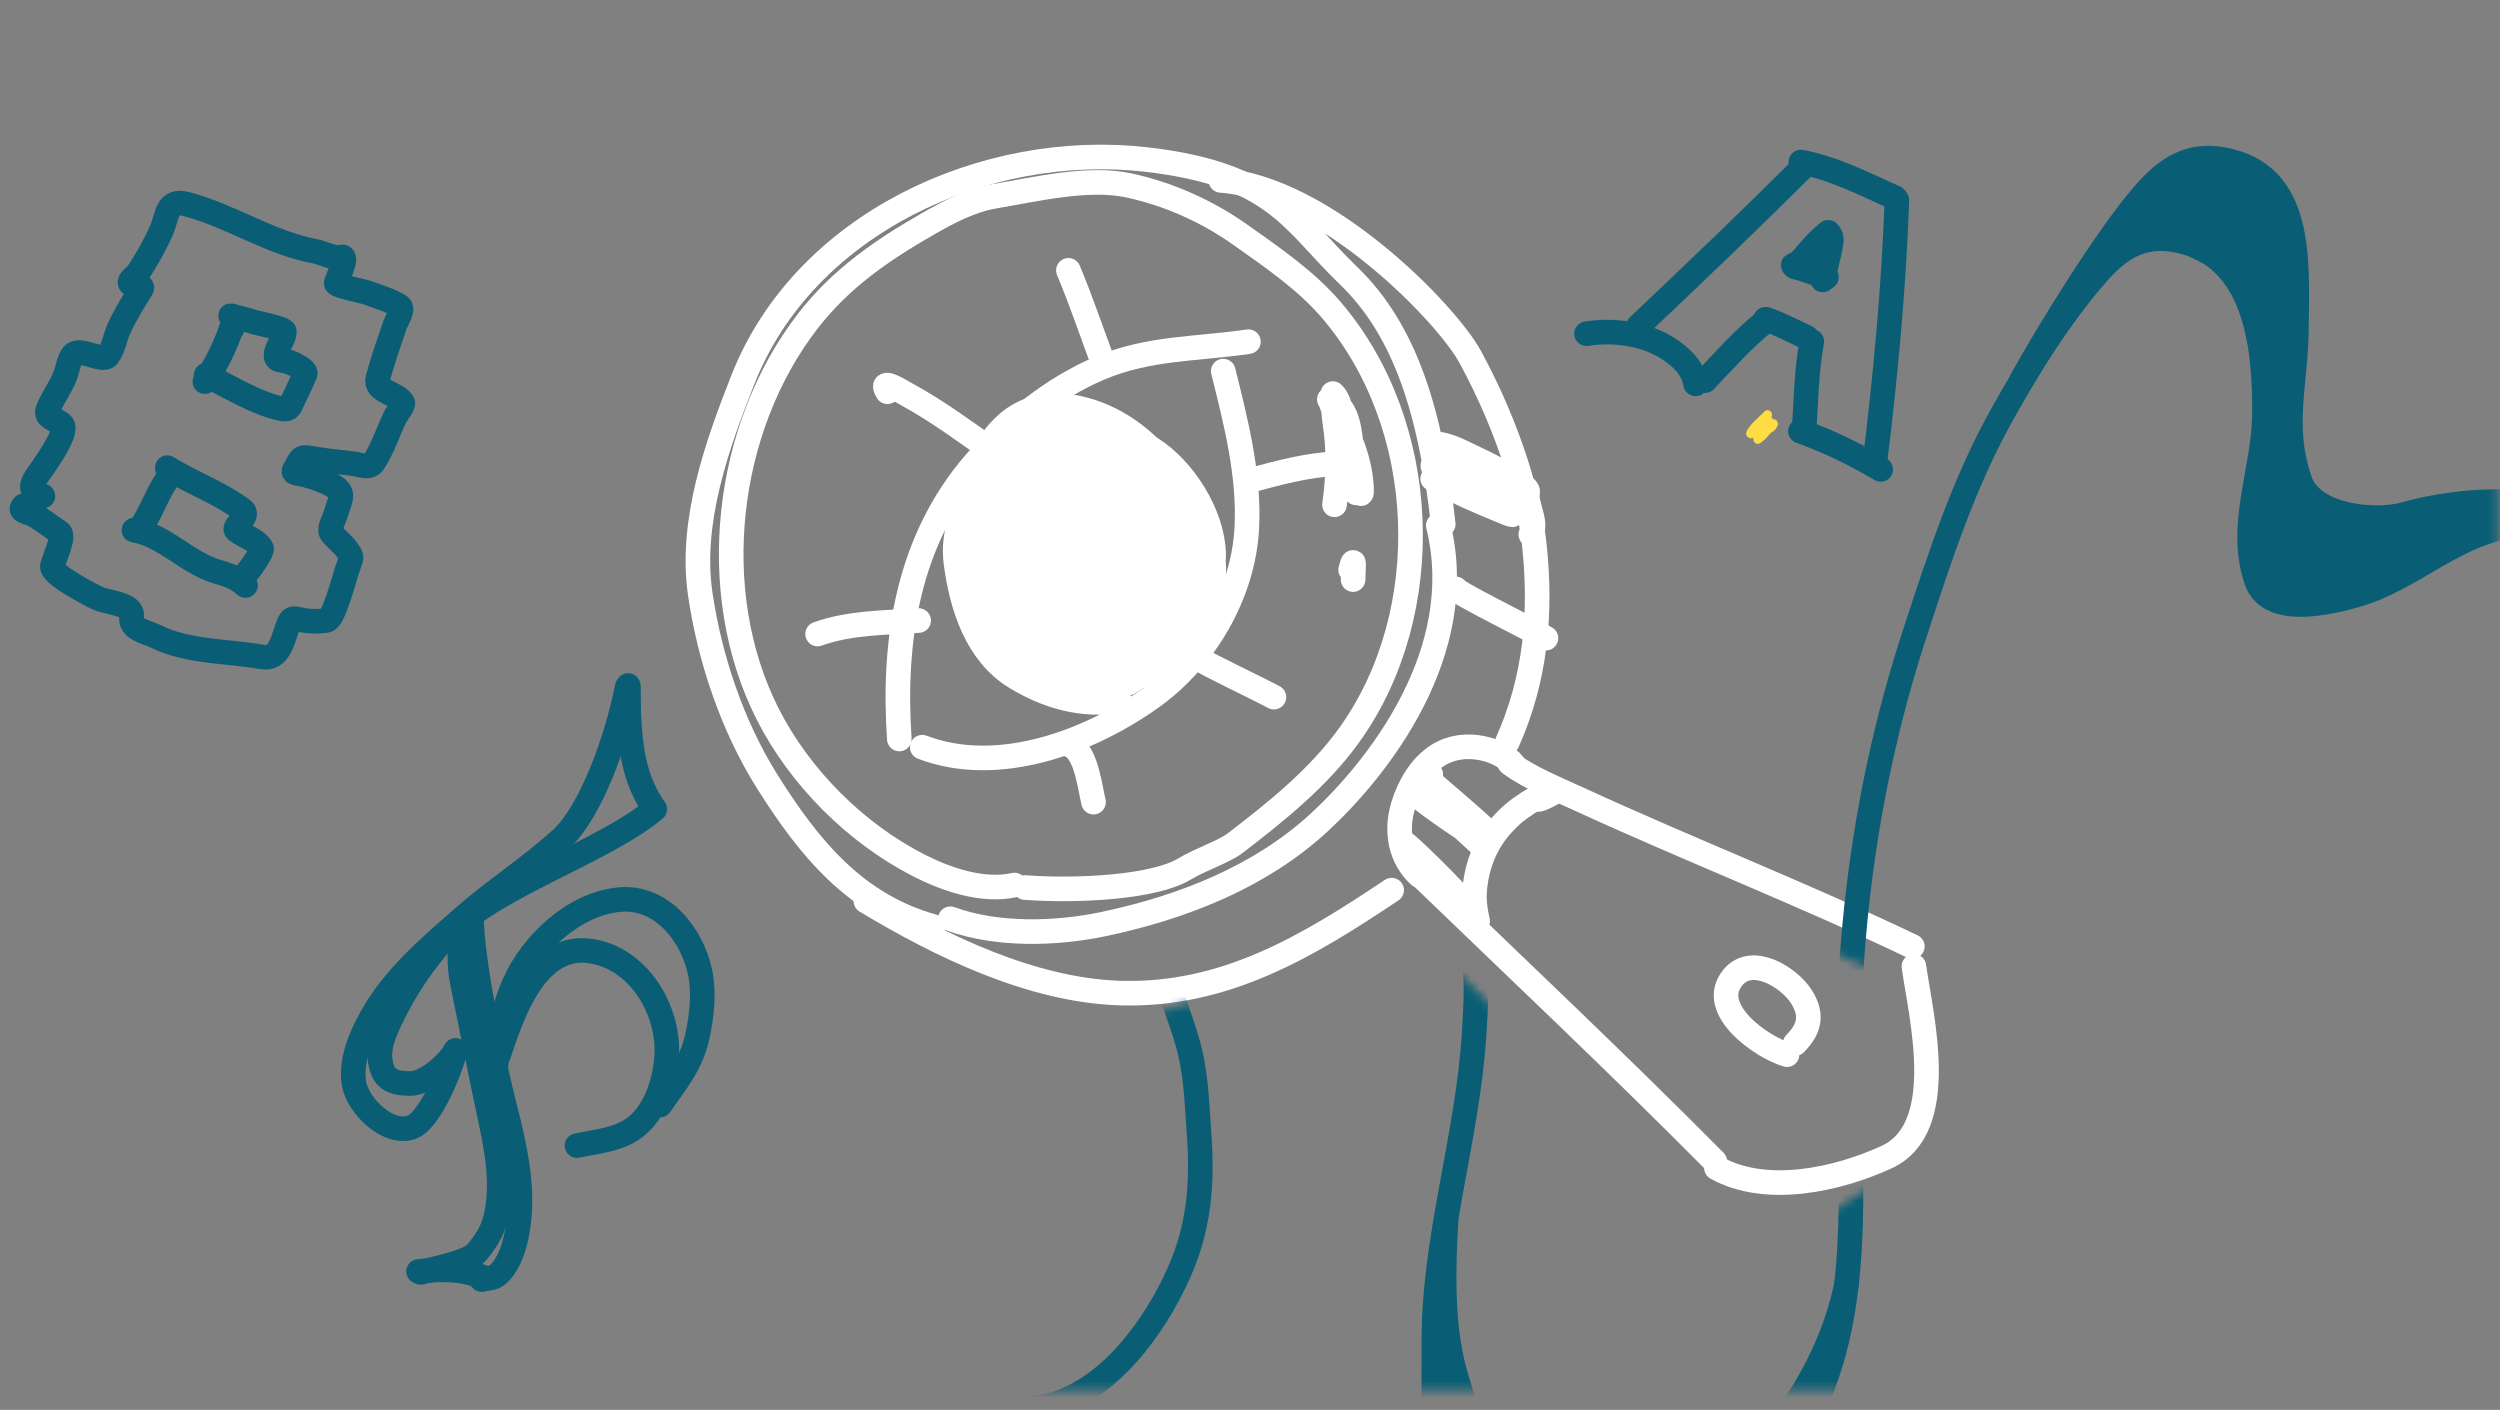 <svg width="305" height="172" viewBox="0 0 305 172" fill="none" xmlns="http://www.w3.org/2000/svg">
<rect x="0" y="0" width="305" height="172" fill="#808080" stroke="none"/>
<path d="M5.236 60.518C3.749 60.077 3.651 59.373 4.428 58.187C4.973 57.355 8.503 52.716 7.558 51.775C6.936 51.154 5.41 51.01 5.852 49.941C6.462 48.467 7.45 47.193 8.01 45.688C8.278 44.968 8.393 43.89 8.908 43.275C9.686 42.346 12.509 44.23 13.145 43.439C13.823 42.597 14.063 41.07 14.511 40.092C15.296 38.379 16.282 36.794 17.278 35.201C17.595 34.693 15.759 34.991 15.864 34.407C15.94 33.984 16.497 33.748 16.732 33.411C17.835 31.825 18.838 30.001 19.637 28.245C20.472 26.413 20.25 24.254 22.711 24.891C28.12 26.292 32.971 29.672 38.498 30.667C39.246 30.802 40.85 31.619 41.606 31.361C42.676 30.996 40.946 34.381 41.015 34.563C41.154 34.928 44.486 35.555 44.977 35.755C46.118 36.219 47.775 36.654 48.774 37.367C49.289 37.734 48.341 39.187 48.215 39.557C47.486 41.708 46.682 43.942 46.103 46.137C45.661 47.811 48.482 47.903 49.138 49.154C49.276 49.417 48.326 50.591 48.202 50.857C47.36 52.667 46.679 54.728 45.587 56.404C45.059 57.214 43.992 56.698 43.218 56.591C41.555 56.361 39.901 56.248 38.244 55.95C36.725 55.677 36.797 55.723 36.113 56.974C35.802 57.544 35.653 57.64 36.36 57.767C37.715 58.011 39.053 58.455 40.286 59.072C42.301 60.081 41.52 60.755 40.936 62.782C40.811 63.218 40.093 64.502 40.394 64.96C40.883 65.703 41.674 66.198 42.201 66.902C43.123 68.136 42.907 67.885 42.376 69.419C42.067 70.312 40.727 75.586 39.839 75.698C38.849 75.824 37.986 75.844 37 75.667C35.705 75.433 35.558 75.18 35.094 76.446C34.466 78.159 34.06 80.526 31.972 80.151C27.83 79.405 22.924 79.576 19.107 77.686C17.943 77.109 15.782 76.782 16.055 75.265C16.349 73.629 13.148 73.564 11.886 72.973C11.061 72.586 6.209 70.081 6.39 69.079C6.55 68.187 7.991 65.379 7.231 64.904C6.125 64.213 5.033 63.279 3.883 62.715C3.346 62.452 2.221 62.379 2.866 61.709" stroke="#095E75" stroke-width="3" stroke-linecap="round"/>
<path d="M28.303 40.15C28.374 39.756 28.648 38.772 28.308 39.791C27.483 42.261 26.42 44.398 24.994 46.56" stroke="#095E75" stroke-width="3" stroke-linecap="round"/>
<path d="M28.323 38.536C27.43 38.376 30.09 38.971 30.944 39.278C31.342 39.421 34.737 40.047 34.707 40.494C34.645 41.421 33.903 42.11 33.715 43.01C33.478 44.148 34.271 43.83 35.188 44.143C35.634 44.296 37.462 45.086 37.223 45.647C36.74 46.78 36.165 47.893 35.658 49.018C35.291 49.833 35.154 50.04 34.252 49.843C31.138 49.163 27.986 47.158 25.134 45.777" stroke="#095E75" stroke-width="3" stroke-linecap="round"/>
<path d="M20.436 58.404C19.178 60.239 18.477 62.417 17.22 64.293" stroke="#095E75" stroke-width="3" stroke-linecap="round"/>
<path d="M20.41 57.052C23.386 58.912 26.776 60.098 29.602 62.209C30.592 62.949 28.304 64.261 28.852 64.709C29.782 65.469 31.23 65.771 31.905 66.876C32.117 67.222 30.278 69.833 29.921 70.081" stroke="#095E75" stroke-width="3" stroke-linecap="round"/>
<path d="M16.344 64.673C20.099 65.349 22.778 68.611 26.438 69.724C27.833 70.148 28.861 70.448 29.947 71.433" stroke="#095E75" stroke-width="3" stroke-linecap="round"/>
<path d="M220.361 19.996C213.636 26.706 206.77 33.28 199.865 39.805" stroke="#095E75" stroke-width="3" stroke-linecap="round"/>
<path d="M219.706 19.767C223.687 20.509 227.532 22.473 231.191 24.121" stroke="#095E75" stroke-width="3" stroke-linecap="round"/>
<path d="M231.422 24.428C231.034 35.196 230.028 45.927 228.709 56.617" stroke="#095E75" stroke-width="3" stroke-linecap="round"/>
<path d="M193.556 40.709C196.846 40.195 200.628 40.687 203.482 42.502C205.07 43.512 206.588 44.929 206.854 46.828" stroke="#095E75" stroke-width="3" stroke-linecap="round"/>
<path d="M215.338 39.22C212.649 41.344 210.376 43.976 208.007 46.44" stroke="#095E75" stroke-width="3" stroke-linecap="round"/>
<path d="M215.377 38.95C215.362 38.871 216.664 39.407 216.736 39.438C217.982 39.972 219.201 40.586 220.426 41.168" stroke="#095E75" stroke-width="3" stroke-linecap="round"/>
<path d="M221.043 41.666C220.385 45.156 220.352 48.71 220.113 52.255" stroke="#095E75" stroke-width="3" stroke-linecap="round"/>
<path d="M219.652 52.603C223.136 53.862 226.263 55.38 229.444 57.269" stroke="#095E75" stroke-width="3" stroke-linecap="round"/>
<path d="M223.043 28.341C221.514 29.556 220.297 31.126 219.014 32.588" stroke="#095E75" stroke-width="3" stroke-linecap="round"/>
<path d="M223.273 28.648C223.487 29 223.429 29.424 223.362 29.814C223.115 31.264 222.69 32.72 222.366 34.156" stroke="#095E75" stroke-width="3" stroke-linecap="round"/>
<path d="M219.05 32.318C217.7 32.22 221.569 33.309 222.827 33.808" stroke="#095E75" stroke-width="3" stroke-linecap="round"/>
<path d="M215.647 50.584C215.264 50.948 214.901 51.324 214.51 51.678C214.166 51.99 213.86 52.374 213.604 52.76C213.345 53.149 214.272 52.778 214.365 52.732C214.999 52.417 215.297 51.846 215.738 51.332C215.909 51.131 215.421 51.761 215.325 52.006C215.068 52.663 215.758 52.401 216.035 52.182C216.169 52.076 216.31 51.9 216.362 51.731C216.378 51.679 216.378 51.667 216.336 51.715C216.093 51.987 215.833 52.242 215.585 52.509C215.395 52.713 215.234 52.946 215.035 53.142C214.858 53.317 214.643 53.446 214.454 53.607" stroke="#FDDC44" stroke-width="1.077" stroke-linecap="round"/>
<path d="M57.511 111.411C57.493 117.113 59.995 128.803 61.597 135.12C62.825 139.967 64.016 145.127 63.127 150.144C62.816 151.901 62.24 153.958 60.96 155.286C60.224 156.048 59.669 155.879 58.771 156.108" stroke="#095E75" stroke-width="3" stroke-linecap="round"/>
<path d="M56.384 112.531C56.161 115.467 55.852 117.164 56.444 120.067C57.572 125.591 58.627 130.929 59.8 136.435C60.667 140.508 61.439 144.687 60.429 148.733C60.036 150.304 59.19 151.547 58.14 152.813C57.109 154.056 52.728 154.784 51.346 155.24" stroke="#095E75" stroke-width="3" stroke-linecap="round"/>
<path d="M51.065 155.119C54.137 154.788 56.351 154.743 59.254 155.949" stroke="#095E75" stroke-width="3" stroke-linecap="round"/>
<path d="M55.569 128.149C54.694 129.846 51.863 132.173 50.135 132.187C47.917 132.205 46.56 131.687 46.357 129.074C46.235 127.506 46.951 125.855 47.595 124.482C49.356 120.725 51.721 117.219 54.535 114.171C60.04 108.208 73.689 103.917 79.879 98.714" stroke="#095E75" stroke-width="3" stroke-linecap="round"/>
<path d="M55.448 128.43C54.934 130.656 52.381 136.705 50.283 137.502C47.377 138.605 43.728 134.934 43.215 132.321C42.618 129.288 44.305 125.754 45.832 123.245C48.537 118.802 52.609 115.365 56.47 111.965C60.338 108.559 64.721 105.783 68.522 102.304C72.001 99.12 75.249 90.346 76.515 83.805" stroke="#095E75" stroke-width="3" stroke-linecap="round"/>
<path d="M76.515 84.046C76.616 83.597 76.671 83.392 76.675 84.029C76.685 85.441 76.678 86.847 76.769 88.259C77.017 92.124 77.646 95.482 79.84 98.674" stroke="#095E75" stroke-width="3" stroke-linecap="round"/>
<path d="M60.459 131.378C60.539 127.463 61.16 123.548 62.763 119.945C64.94 115.052 70.119 110.189 75.682 109.743C80.809 109.332 84.528 114.133 85.441 118.779C85.921 121.221 85.609 124.003 85.086 126.407C84.337 129.854 82.468 132.021 80.525 134.816" stroke="#095E75" stroke-width="3" stroke-linecap="round"/>
<path d="M60.789 128.809C62.468 123.824 65.34 114.901 72.199 116.05C78.17 117.05 81.868 123.621 81.302 129.331C81.046 131.907 80.195 134.672 78.441 136.639C76.309 139.027 73.294 139.141 70.39 139.762" stroke="#095E75" stroke-width="3" stroke-linecap="round"/>
<path d="M113.817 113.025C104.413 110.408 98.728 103.522 93.572 95.3C89.341 88.553 86.581 80.334 85.43 72.462C84.141 63.655 87.468 54.33 90.652 46.264C98.137 27.305 120.105 17.205 139.833 19.462C155.617 21.269 157.612 26.988 164.531 33.642C171.45 40.297 174.566 50.367 176.073 63.949" stroke="white" stroke-width="3" stroke-linecap="round"/>
<path d="M115.943 112.088C121.624 114.166 128.855 113.96 134.664 112.731C144.173 110.719 153.706 107.021 160.951 100.334C168.105 93.73 179.306 79.577 175.469 64.099" stroke="white" stroke-width="3" stroke-linecap="round"/>
<path d="M173.264 106.78C185.294 118.382 197.444 129.826 209.212 141.702" stroke="white" stroke-width="3" stroke-linecap="round"/>
<path d="M209.404 142.481C215.493 145.861 224.165 143.912 230.147 141.176C237.873 137.643 234.338 123.946 233.498 117.901" stroke="white" stroke-width="3" stroke-linecap="round"/>
<path d="M184.291 92.882C184.067 92.972 184.03 93.008 184.274 93.185C186.717 94.949 189.99 96.273 192.648 97.495C206.114 103.69 219.929 109.071 233.308 115.467" stroke="white" stroke-width="3" stroke-linecap="round"/>
<path d="M173.15 106.808C170.812 104.636 170.265 101.445 171.155 98.389C171.849 96.006 173.292 93.477 175.44 92.135C178.835 90.014 183.191 91.558 184.675 93.296" stroke="white" stroke-width="3" stroke-linecap="round"/>
<path d="M123.766 107.974C119.928 108.829 115.52 107.326 112.1 105.582C104.407 101.657 97.561 94.836 93.636 87.07C86.138 72.237 88.408 52.294 98.556 39.169C102.575 33.971 107.622 30.506 113.274 27.274C115.76 25.852 118.482 24.417 121.338 23.942C126.313 23.116 132.734 21.53 137.76 22.629C142.685 23.705 147.314 25.796 151.42 28.708C155.195 31.385 159.265 34.167 162.305 37.68C174.435 51.7 175.385 74.69 164.596 89.696C160.845 94.914 155.649 99.063 150.679 102.872C149.313 103.92 146.448 104.838 144.491 106.027C140.913 108.201 131.716 108.769 125.032 108.28" stroke="white" stroke-width="3" stroke-linecap="round"/>
<path d="M180.209 112.101C180.243 112.238 180.318 112.577 180.226 112.171C179.986 111.108 179.836 110.022 179.891 108.928C180.01 106.527 180.741 104.104 182.091 102.101C182.943 100.834 184.174 99.525 185.421 98.639C188.775 96.255 186.045 98.645 189.478 96.722" stroke="white" stroke-width="3" stroke-linecap="round"/>
<path d="M218.017 128.671C214.964 127.776 208.216 123.109 211.419 119.245C213.774 116.402 218.28 119.279 219.736 121.544C221.175 123.781 220.801 125.492 219.011 127.316" stroke="white" stroke-width="3" stroke-linecap="round"/>
<path d="M105.637 109.927C114.688 115.382 125.848 120.818 136.628 121.154C149.437 121.553 159.539 115.447 169.782 108.596" stroke="white" stroke-width="3" stroke-linecap="round"/>
<path d="M183.901 90.527C187.354 82.837 188.095 74.724 187.172 66.347C186.566 60.849 184.222 52.526 179.397 43.596C176.46 38.161 161.56 22.909 148.938 22.008" stroke="white" stroke-width="3" stroke-linecap="round"/>
<path d="M109.716 90.155C108.895 78.068 110.768 65.887 118.99 56.419C123.105 51.679 128.318 47.405 134.125 44.934C140.099 42.391 146.038 42.608 152.307 41.684" stroke="white" stroke-width="3" stroke-linecap="round"/>
<path d="M112.511 91.159C121.817 94.723 133.04 90.467 140.654 84.969C147.074 80.334 151.683 72.421 152.107 64.463C152.454 57.946 150.788 51.536 149.236 45.275" stroke="white" stroke-width="3" stroke-linecap="round"/>
<path d="M99.75 77.347C103.63 75.948 107.998 75.964 112.075 75.706" stroke="white" stroke-width="3" stroke-linecap="round"/>
<path d="M108.268 47.791C107.118 45.942 110.023 47.783 110.536 48.062C114.378 50.151 117.879 52.758 121.441 55.277" stroke="white" stroke-width="3" stroke-linecap="round"/>
<path d="M130.346 32.981C131.873 36.638 133.148 40.397 134.52 44.113" stroke="white" stroke-width="3" stroke-linecap="round"/>
<path d="M130.562 90.929C132.523 91.693 132.959 96.033 133.413 97.862" stroke="white" stroke-width="3" stroke-linecap="round"/>
<path d="M145.371 79.902C148.645 81.775 152.086 83.3 155.418 85.051" stroke="white" stroke-width="3" stroke-linecap="round"/>
<path d="M152.54 58.603C156.098 57.652 159.379 56.754 163.067 56.559" stroke="white" stroke-width="3" stroke-linecap="round"/>
<path d="M136.568 85.48C132.045 86.213 127.751 84.988 123.881 82.62C119.151 79.725 117.336 74.004 116.634 68.729C115.863 62.935 119.708 57.892 123.524 53.912C125.831 51.505 128.918 50.806 132.199 51.557C139.845 53.309 149.089 62.527 147.998 70.842C147.547 74.272 146.098 78.005 143.394 80.298C139.872 83.285 135.979 82.197 131.765 81.64C128.866 81.257 126.828 80.161 124.508 78.299C121.803 76.128 119.134 73.994 118.266 70.494C116.218 62.233 119.656 47.956 130.534 49.596C139.831 50.999 146.673 60.46 146.871 69.596C146.947 73.09 146.437 76.527 143.453 78.633C140.308 80.852 135.469 82.104 131.804 80.719C128.486 79.465 125.244 77.817 122.296 75.845C121.423 75.261 120.657 74.63 120.132 73.709C118.65 71.112 118.122 67.415 118.219 64.469C118.348 60.536 120.657 55.138 124.528 53.396C126.762 52.39 122.517 56.087 122.213 56.485C120.887 58.217 120.397 60.744 119.85 62.807C119.538 63.988 119.726 67.633 119.432 66.448C119.017 64.771 119.915 62.023 120.24 60.447C120.594 58.73 121.021 56.687 122.145 55.26C122.407 54.926 124.056 59.557 124.171 59.819C126.896 66.028 135.528 84.423 132.256 78.485C131.539 77.184 131.105 75.684 130.488 74.333C128.881 70.813 127.035 67.409 125.347 63.928C124.722 62.639 124.063 61.34 123.527 60.01C123.41 59.721 122.476 57.828 123.107 59.077C124.879 62.586 126.938 65.958 128.84 69.397C129.969 71.437 130.628 72.658 131.69 74.68C132.286 75.815 133.592 79.34 133.533 78.058C133.485 76.998 132.905 76.03 132.533 75.037C131.707 72.829 130.757 70.481 129.83 68.319C128.5 65.214 126.997 62.189 125.656 59.089C125.265 58.183 124.299 55.391 124.537 56.349C124.91 57.853 125.748 59.276 126.434 60.641C128.58 64.912 130.685 69.204 132.851 73.465C134.1 75.924 137.393 83.356 136.999 80.626C135.766 72.079 123.273 48.931 126.649 56.878C130.018 64.811 134.873 72.099 138.866 79.723C138.899 79.785 139.342 80.688 139.526 80.927C139.583 81.001 139.594 80.739 139.567 80.649C138.267 76.319 135.859 72.147 133.812 68.149C131.974 64.557 130.075 60.984 128.113 57.459C127.567 56.478 126.831 54.724 125.966 53.935C124.479 52.578 127.728 57.558 128.686 59.328C131.718 64.928 135.045 70.365 137.993 76.01C138.544 77.066 139.947 80.302 139.74 79.129C139.116 75.589 137.166 71.948 135.854 68.649C134.349 64.865 132.895 61.034 131.081 57.383C130.501 56.216 129.756 54.373 128.472 53.77C127.798 53.453 128.81 55.233 129.141 55.899C131.171 59.992 133.656 63.858 135.848 67.865C137.48 70.847 138.903 73.96 140.603 76.903C140.781 77.21 141.319 78.058 141.305 77.704C141.226 75.714 139.588 72.798 138.861 71.142C137.069 67.057 135.06 63.097 132.664 59.333C131.592 57.647 130.437 55.439 128.86 54.13C125.873 51.651 132.599 60.933 134.553 64.287C136.703 67.98 138.693 71.724 140.569 75.559C142.399 79.302 139.632 72.742 139.568 72.601C137.624 68.317 135.63 64.051 133.599 59.808C132.714 57.959 131.913 55.727 130.506 54.177C130.227 53.87 129.696 53.26 129.64 54.109C129.468 56.752 130.503 59.781 131.149 62.286C132.214 66.418 133.42 70.559 135.058 74.505C135.161 74.755 135.424 75.505 135.411 75.235C135.396 74.892 135.182 74.587 135.047 74.272C133.83 71.423 132.427 68.651 131.049 65.879C129.719 63.204 128.38 60.532 126.965 57.9C126.805 57.602 125.628 55.541 125.634 55.637C125.78 58.395 127.189 61.52 128.081 64.052C129.723 68.712 131.456 73.493 133.771 77.873C134.567 79.381 134.084 77.417 133.935 77.015C132.594 73.41 130.482 70.076 128.564 66.762C127.39 64.732 126.281 62.662 125.083 60.646C124.948 60.418 124.63 59.721 124.637 59.986C124.657 60.827 125.513 62.456 125.778 63.13C127.794 68.26 130.46 72.978 133.038 77.835C135.412 82.308 127.601 69.17 126.019 64.359C125.662 63.273 125.556 60.334 123.851 60.495C122.799 60.595 121.842 61.393 120.741 61.329C120.354 61.307 119.784 61.02 119.551 60.712C119.428 60.55 119.961 60.667 120.162 60.703C121.381 60.918 122.673 60.843 123.903 60.766C126.346 60.611 128.514 60.197 130.732 61.619C133.942 63.678 133.546 68.215 133.576 71.508C133.604 74.511 131.15 75.798 128.994 77.564C126.68 79.46 129.357 73.75 129.599 72.966C129.855 72.136 130.605 69.662 130.196 70.429C129.615 71.518 129.439 72.964 129.138 74.149C129.095 74.317 128.439 77.483 129.177 76.654C129.914 75.828 131.973 72.994 133.319 74.024C134.49 74.92 134.289 77.567 132.926 78.146C132.209 78.45 129.129 77.713 130.27 77.829C131.01 77.905 135.775 78.95 133.146 79.097C132.756 79.119 128.921 79.029 128.92 79.233C128.92 79.323 130.435 80.004 130.151 79.95C128.317 79.598 126.599 78.847 124.796 78.385C123.948 78.167 123.098 77.954 122.248 77.743C122.236 77.74 120.825 77.441 120.864 77.552C120.978 77.871 122.06 78.325 122.284 78.457C123.828 79.375 125.421 80.169 127.015 80.994C129.069 82.057 128.407 81.408 126.912 80.391C125.915 79.712 124.872 79.089 123.808 78.52C123.352 78.276 122.24 77.344 121.712 77.357C121.132 77.371 122.189 78.43 122.56 78.876C123.662 80.202 124.885 81.66 126.427 82.492C130.751 84.825 135.132 84.048 138.848 81.236C140.31 80.13 136.95 79.922 136.445 79.914C132.655 79.854 128.991 80.37 125.207 79.98C123.639 79.819 124.686 80.6 125.586 81.254C128.189 83.146 131.021 83.555 134.13 83.38C136.554 83.244 139.644 82.781 141.587 81.123C142.87 80.028 137.789 80.29 137.551 80.316C136.89 80.387 129.498 81.138 130.29 82.477C131.471 84.472 135.357 84.232 137.201 83.531C142.906 81.36 136.617 74.172 134.841 71.541C132.079 67.447 129.926 63.734 128.198 59.135C127.746 57.931 126.094 55.107 126.499 53.74C126.681 53.129 128.139 53.082 128.636 52.912C130.153 52.393 128.28 52.693 128.278 52.671C128.171 51.773 130.658 53.589 130.847 53.904C131.596 55.155 131.929 56.713 132.326 58.096C133.191 61.103 134.012 64.125 134.909 67.123C135.651 69.599 136.467 72.119 137.759 74.37C138.486 75.636 138.499 75.007 138.252 74.012C138.014 73.052 137.833 72.767 138.526 72.073C139.97 70.626 141.406 69.201 142.628 67.567C143.072 66.973 145.641 64.522 144.087 66.608C142.516 68.718 140.828 70.908 140.166 73.49C140.075 73.844 139.593 75.241 140.445 74.553C141.798 73.46 142.952 72.03 144.027 70.678C144.282 70.358 147.097 66.069 145.464 68.294C144.509 69.596 143.626 71.011 142.877 72.441C142.493 73.174 142.347 73.562 142.04 74.33C141.826 74.869 140.842 76.089 141.404 75.95C141.754 75.863 142.587 73.379 142.713 73.111C143.271 71.916 143.831 70.667 144.607 69.591C145.242 68.711 144.965 69.845 144.879 70.184C144.497 71.704 144.113 73.234 143.683 74.74C143.595 75.049 142.889 76.484 142.983 76.863C143.255 77.963 143.525 74.663 143.8 73.564C143.974 72.866 145.271 67.067 144.786 70.506C144.482 72.661 144.164 74.815 143.874 76.972C143.788 77.613 143.307 80.598 143.65 78.034C143.71 77.584 145.216 69.118 144.759 69.129C143.702 69.155 143.173 74.027 143.22 74.902C143.307 76.543 144.153 72.62 144.265 72.144C144.523 71.051 144.249 70.228 144.141 69.172C144.036 68.135 144.279 67.023 144.244 65.972C144.179 64.033 143.87 61.531 143.139 59.738C141.774 56.391 138.846 53.554 135.621 51.982C134.02 51.202 129.063 49.299 130.569 50.248C132.063 51.188 133.83 51.236 135.492 51.653C135.751 51.718 137.786 52.687 137.173 52.792C136.376 52.928 134.604 52.202 134.64 52.21C136.646 52.66 138.675 53.605 140.411 54.693C144.415 57.202 147.943 62.753 148.06 67.541C148.099 69.16 147.665 70.846 147.354 72.431C147.236 73.034 147.408 73.264 147.849 72.78" stroke="white" stroke-width="3" stroke-linecap="round"/>
<path d="M163.826 50.382C164.428 52.81 165.834 60.183 165.232 57.755C164.684 55.542 165.171 50.555 162.897 49.185C161.8 48.523 162.929 50.297 163.022 50.441C164.729 53.086 165.974 56.43 166.11 59.596C166.181 61.26 165.583 59.168 165.505 58.857C164.962 56.663 164.47 54.445 163.85 52.271C163.622 51.474 161.195 46.811 162.621 49.581C163.565 51.413 164.591 53.15 164.995 55.193C165.296 56.715 165.701 61.343 165.327 59.837C164.849 57.906 164.747 55.868 164.282 53.919C163.951 52.535 163.753 48.996 162.608 48.017C162.469 47.898 162.775 51.093 162.838 51.493C163.397 55.044 163.276 58.038 162.812 61.583" stroke="white" stroke-width="3" stroke-linecap="round"/>
<path d="M164.78 69.519C165.352 67.223 165.077 69.857 165.075 70.709" stroke="white" stroke-width="3" stroke-linecap="round"/>
<path d="M121.571 60.014C120.897 63.602 119.513 67.596 121.18 71.084C121.757 72.29 122.51 73.398 123.101 74.585C123.419 75.225 124.547 75.307 125.12 75.652C125.158 75.675 126.778 76.675 126.771 76.647C126.678 76.274 124.825 74.908 124.555 74.599C122.339 72.059 120.478 68.433 120.542 65.018C120.546 64.839 120.999 60.465 121.355 61.027C122.567 62.94 123.073 66.214 123.841 68.319C123.979 68.698 126.851 75.625 126.993 75.469C127.679 74.718 125.234 69.458 125.057 68.977C123.976 66.044 122.787 63.219 122.034 60.18C121.711 58.878 122.921 61.914 123.032 62.132C124.536 65.074 125.448 68.322 127.079 71.189C128.498 73.683 126.091 68.497 125.841 67.987C124.817 65.897 123.886 63.765 122.851 61.685C122.204 60.385 123.879 64.406 124.485 65.726C125.408 67.738 129 72.015 127.701 74.17C127.264 74.895 125.415 76.139 124.714 75.145C122.992 72.702 124.087 68.062 122.11 65.963C121.631 65.454 121.636 68.314 121.643 68.419C121.742 69.904 121.034 66.375 120.932 65.928C120.523 64.138 122.868 68.714 121.307 68.292C118.763 67.604 119.884 62.128 120.645 60.524C121.172 59.414 121.186 61.607 121.105 61.907C120.692 63.434 120.478 64.968 120.336 66.544C120.263 67.35 120.252 64.343 120.264 63.988C120.323 62.186 120.632 61.398 122.067 60.312" stroke="white" stroke-width="3" stroke-linecap="round"/>
<path d="M132.59 53.492C131.586 53.067 133.726 57.306 133.81 57.471C135.398 60.559 137.716 63.978 138.555 67.362C138.855 68.573 138.268 66.266 138.227 66.133C137.17 62.718 135.143 59.576 133.361 56.507C132.778 55.504 130.742 51.965 132.537 54.979C134.629 58.49 136.688 62.14 138.371 65.864C139.3 67.921 140.067 69.881 138.766 66.608C137.46 63.324 135.631 60.28 134.323 56.993C134.081 56.383 132.413 53.443 134.185 54.454C135.404 55.148 138.857 57.388 137.496 57.049C136.334 56.76 130.469 52.704 134.616 54.113C137.311 55.029 139.598 57.181 141.148 59.513C141.309 59.755 143.455 63.281 142.859 63.394C141.498 63.652 139.796 60.55 139.088 59.696C138.17 58.589 135.73 55.209 136.076 56.606C136.445 58.097 138.996 60.042 139.927 61.289C142.036 64.112 139.145 60.89 138.426 60.047C138.062 59.62 135.079 56.55 135.243 57.21C135.807 59.485 137.462 61.49 138.822 63.342C139.848 64.739 141.182 66.785 139.399 63.971C138.493 62.541 136.616 57.84 137.023 59.483C137.598 61.802 139.066 63.711 140.034 65.872C141.033 68.103 140.194 67.969 140.947 66.535C141.19 66.072 142.063 63.966 142.638 63.823C143.048 63.721 142.17 66.53 142.092 66.719C140.596 70.387 143.978 65.804 143.361 65.984C142.414 66.259 141.037 67.233 140.503 68.049C139.599 69.43 140.104 68.983 140.79 67.884C141.929 66.059 140.584 68.661 140.446 69.139C140.14 70.203 144.424 67.168 144.758 66.901" stroke="white" stroke-width="3" stroke-linecap="round"/>
<path d="M173.617 97.356C171.64 96.362 177.049 100.166 178.919 101.349C179.509 101.723 181.021 103.185 180.539 102.68C179.798 101.904 178.983 101.207 178.174 100.502C176.735 99.247 172.329 95.585 173.809 96.792C174.756 97.565 175.686 98.337 176.676 99.067C177.517 99.687 179.038 101.451 180.115 101.642C180.51 101.712 178.89 100.072 178.852 100.039C177.603 98.934 176.334 97.869 175.119 96.725C173.862 95.543 177.765 98.483 178.329 98.897C179.619 99.843 183.636 103.353 180.153 100.232C178.36 98.625 176.516 97.081 174.705 95.501C174.487 95.312 176.613 97.188 175.778 96.783C175.305 96.553 174.529 96.201 174.009 96.263C173.211 96.359 173.598 95.884 174.329 96.884C175.729 98.799 177.299 100.08 179.153 101.549C179.692 101.976 181.371 103.76 179.746 102.231C177.826 100.425 175.684 98.572 173.539 97.043C172.987 96.65 172.319 95.986 172.996 95.372C173.295 95.101 174.534 94.366 174.559 94.469" stroke="white" stroke-width="3" stroke-linecap="round"/>
<path d="M171.419 103.208C169.417 100.73 176.287 107.359 178.356 109.781" stroke="white" stroke-width="3" stroke-linecap="round"/>
<path d="M174.789 58.402C177.557 59.984 180.53 61.229 183.475 62.447C186.702 63.781 181.473 60.991 180.883 60.633C179.038 59.512 177.187 58.406 175.342 57.294C173.731 56.323 176.125 57.044 176.64 57.229C179.088 58.108 181.515 59.141 183.815 60.363C185.336 61.171 184.865 60.622 183.843 59.956C181.793 58.622 179.461 57.945 177.364 56.749C176.906 56.489 174.801 55.558 176.622 56.119C178.81 56.794 180.855 57.939 182.876 58.996C184.908 60.059 183.412 59.074 182.333 58.417C180.244 57.145 177.818 56.102 175.899 54.585C174.761 53.685 177.479 54.718 177.815 54.881C180.038 55.96 182.49 56.998 184.518 58.418C184.91 58.692 186.481 59.488 186.378 60.042C186.086 61.614 187.643 63.734 186.757 65.204" stroke="white" stroke-width="3" stroke-linecap="round"/>
<path d="M177.605 71.842C177.475 72.204 187.394 77.078 188.607 77.855" stroke="white" stroke-width="3" stroke-linecap="round"/>
<mask id="mask0_11444_3946" style="mask-type:alpha" maskUnits="userSpaceOnUse" x="118" y="8" width="187" height="162">
<path d="M146.126 122.092C134.63 126.15 122.879 123.783 118.441 122.092L120.9 169.609L304.738 169.609L304.738 25.525L282.412 8.23L190.81 32.497L219.249 114.484L231.506 119.556L233.408 135.195L231.506 142.592L221.785 148.932L206.568 147.453L169.162 109.835C166.274 112.23 157.623 118.035 146.126 122.092Z" fill="#D9D9D9"/>
</mask>
<g mask="url(#mask0_11444_3946)">
<path d="M269.033 28.372C269.792 28.152 270.658 28.355 271.394 28.563C272.824 28.969 273.93 29.616 274.925 30.72C276.018 31.934 276.818 33.25 277.352 34.782C277.541 35.325 277.968 36.565 277.71 35.071C277.265 32.494 275.968 30.483 273.79 29.049C272.249 28.036 270.309 26.79 268.372 27.146C267.267 27.349 266.193 27.821 265.09 28.066C264.135 28.279 263.212 28.371 262.238 28.316C261.515 28.276 260.894 28.339 260.223 28.627C259.269 29.036 258.558 29.748 257.699 30.303C257.075 30.706 256.344 31.347 256.367 32.149C256.372 32.33 256.35 32.041 256.31 31.984C256.158 31.766 255.894 32.099 255.786 32.202C255.284 32.68 255.684 32.772 256.174 32.514C256.392 32.398 256.603 31.825 256.71 31.643C257.208 30.799 257.677 29.923 258.259 29.133C260.068 26.677 262.614 24.661 265.517 23.695C266.881 23.241 268.401 22.969 269.82 23.345C271.565 23.807 273.422 24.983 274.741 26.192C275.821 27.18 276.49 28.604 277.071 29.926C277.761 31.498 278.375 33.197 278.501 34.922C278.61 36.406 278.334 37.821 277.744 39.181C277.701 39.28 277.559 39.571 277.609 39.475C277.88 38.956 278.075 38.403 278.221 37.835C279.144 34.248 278.519 30.788 278.211 27.186C278.033 25.1 276.685 23.384 274.96 22.22C273.108 20.97 269.173 21.036 267.273 22.175C265.376 23.312 264.815 24.864 263.548 26.638C263.537 26.653 263.322 26.888 263.496 26.745C263.871 26.437 264.282 26.154 264.714 25.931C266.637 24.937 268.281 25.295 270.12 26.309C272.812 27.795 274.761 30.791 275.659 33.683C276.034 34.888 276.268 36.114 276.545 37.34C276.572 37.46 276.665 37.687 276.664 37.372C276.661 36.424 275.968 35.439 275.507 34.676C274.698 33.338 273.836 32.014 272.938 30.734C272.318 29.851 271.64 28.79 270.707 28.19C270.035 27.758 269.231 27.783 268.465 27.751C267.384 27.706 266.305 27.67 265.224 27.607C264.168 27.545 263.111 27.474 262.054 27.417C261.587 27.391 261.062 27.324 260.594 27.422C260.51 27.44 260.382 27.536 260.297 27.544C260.027 27.57 260.554 27.06 260.735 26.857C264.298 22.879 271.211 21.214 275.22 25.474C275.96 26.261 276.544 27.218 277.131 28.12C277.167 28.174 277.265 28.336 277.25 28.273C277.081 27.541 276.636 26.869 276.171 26.294C273.712 23.254 269.347 22.613 265.823 24.024C264.817 24.427 263.93 25.111 262.929 25.498C262.385 25.708 262.749 24.707 262.812 24.505C263.181 23.323 263.883 22.469 264.944 21.828C266.07 21.147 267.497 20.546 268.819 20.395C270.921 20.155 272.69 21.059 274.285 22.349C274.644 22.639 273.396 22.643 272.934 22.661C269.752 22.791 266.554 22.705 263.509 23.8C262.651 24.109 260.357 25.634 261.172 25.224C263.444 24.084 265.787 23.592 268.09 24.989C269.954 26.12 271.582 27.713 273.141 29.216C274.3 30.333 275.48 31.495 276.455 32.784C276.595 32.97 276.978 33.528 276.783 33.401C275.961 32.87 275.167 32.075 274.399 31.498C272.63 30.17 270.777 28.794 268.619 28.161C267.457 27.82 266.285 27.884 265.114 28.064C264.98 28.084 264.753 28 264.712 28.129C264.672 28.257 264.892 28.333 265.005 28.406C265.401 28.663 265.816 28.889 266.231 29.114C268.703 30.456 271.243 31.672 273.74 32.968C273.82 33.009 274.038 33.157 273.985 33.084C273.636 32.605 273.077 32.321 272.633 31.929C272.376 31.701 272.117 31.474 271.876 31.228C271.831 31.183 271.722 31.04 271.781 31.062C271.934 31.12 272.056 31.24 272.182 31.343C273.217 32.193 273.71 33.545 274.306 34.709C274.557 35.199 274.825 35.694 275.011 36.214C275.047 36.316 275.056 36.594 275.13 36.515C275.42 36.206 275.648 35.609 275.794 35.252C276.216 34.214 276.49 33.137 276.629 32.024C276.775 30.848 277.056 29.018 276.058 28.113C275.141 27.282 273.928 26.712 272.868 26.086C272.235 25.712 271.602 25.338 270.969 24.964C270.529 24.704 270.015 24.272 269.497 24.199C269.412 24.187 269.227 24.155 269.242 24.24C269.292 24.538 270.09 25.229 270.173 25.307C271.949 26.991 274.004 28.338 275.808 29.989C276.083 30.24 277.786 31.533 276.329 30.846C274.708 30.082 273.178 29.117 271.638 28.207C270.762 27.689 269.011 26.633 268.043 26.138C267.598 25.911 266.76 25.505 266.185 25.469C265.682 25.438 265.241 25.829 264.881 26.112C264.75 26.215 264.618 26.319 264.488 26.424C264.367 26.522 263.988 26.697 264.139 26.735C264.384 26.796 265.266 26.431 265.479 26.394C265.986 26.305 266.564 26.228 267.08 26.317C267.348 26.363 267.237 26.52 267.069 26.624C266.502 26.973 265.727 26.899 265.103 26.853C263.895 26.765 262.7 26.544 261.496 26.416C261.184 26.383 260.265 26.467 260.557 26.35C260.858 26.229 261.318 26.284 261.609 26.328C263.124 26.559 264.603 27.058 266.029 27.604C268.446 28.529 270.516 29.835 272.406 31.596C272.942 32.096 272.971 32.329 272.122 31.891C270.502 31.053 268.994 29.96 267.571 28.828C266.968 28.349 265.566 27.316 266.239 26.942C266.498 26.797 266.804 26.758 267.089 26.674C267.815 26.461 269.202 26.093 269.881 25.904C271.353 25.494 272.816 25.061 274.258 24.553C274.385 24.509 275.461 23.965 275.72 24.07C275.889 24.139 275.976 25 276.007 25.092C276.225 25.752 276.558 26.367 276.933 26.948C277.093 27.195 277.34 27.629 277.655 27.737C278.009 27.859 277.846 27.356 277.801 27.257C276.884 25.254 275.151 23.641 273.076 22.943C271.394 22.377 269.553 22.557 267.817 22.706C267.611 22.724 266.691 22.647 267.187 23.065C268.385 24.077 269.822 24.886 271.103 25.78C273.373 27.364 276.083 28.985 277.747 31.266C278.411 32.176 279.069 33.409 279.187 34.552C279.286 35.515 279.009 36.452 278.85 37.394C278.627 38.718 278.493 40.051 278.314 41.382C278.114 42.868 277.89 44.348 277.867 45.851C277.84 47.637 278.009 49.458 278.19 51.232C278.239 51.705 278.237 52.953 278.53 51.774C278.867 50.417 278.87 48.949 278.953 47.559C279.129 44.595 279.744 41.668 279.361 38.696C279.278 38.048 279.139 36.507 278.543 36.08C277.983 35.678 277.437 39.694 277.426 39.851C277.26 42.215 278.029 44.261 278.663 46.486C278.706 46.636 278.742 46.789 278.773 46.942C278.801 47.08 278.95 47.374 278.809 47.364C278.634 47.352 278.334 45.186 278.329 45.162C277.877 42.831 277.144 40.5 277.055 38.114C277.021 37.187 277.274 36.239 277.208 35.324C277.169 34.785 276.476 36.161 276.316 36.677C276.02 37.627 275.824 38.604 275.7 39.59C275.675 39.784 275.618 40.44 275.602 40.687C275.595 40.787 275.541 41.061 275.61 40.988C275.841 40.747 275.985 39.894 276.052 39.644C276.236 38.965 276.443 38.252 276.48 37.544C276.502 37.11 276.353 36.71 276.037 36.413C276.002 36.381 275.541 35.994 275.489 36.112C275.41 36.295 275.474 36.637 275.492 36.806C275.566 37.538 275.661 38.278 275.794 39.002C276.234 41.393 277.568 43.462 277.544 45.952C277.528 47.582 277.341 49.204 277.335 50.837C277.328 52.846 277.21 54.842 277.063 56.845C276.845 59.812 275.948 62.906 277.788 65.575C278.526 66.645 279.642 67.415 280.741 68.078C282.163 68.935 283.857 69.655 285.539 69.263C286.767 68.976 287.962 68.42 289.11 67.909C290.163 67.439 291.247 67.097 292.35 66.76C293.735 66.338 295.087 65.872 296.431 65.334C297.021 65.097 297.603 64.842 298.191 64.598C298.2 64.594 298.83 64.278 298.598 64.597C298.242 65.086 297.677 65.46 297.181 65.777C295.983 66.541 294.697 67.165 293.444 67.83C292.458 68.354 291.486 68.938 290.434 69.323C289.57 69.64 288.656 69.823 287.76 70.025C286.298 70.356 284.75 70.814 283.235 70.761C280.903 70.679 279.403 68.94 278.311 67.044C277.246 65.194 277.059 63.407 277.19 61.301C277.307 59.419 277.437 57.543 277.511 55.658C277.555 54.534 277.647 53.422 277.74 52.302C277.806 51.506 277.956 52.356 278.112 52.714C278.55 53.721 279.132 54.643 279.441 55.704C279.464 55.783 279.846 57.505 279.692 56.732C279.441 55.476 279.097 54.23 278.905 52.963C278.737 51.849 278.863 53.55 278.882 53.785C278.979 55.041 278.943 56.42 279.377 57.618C279.789 58.755 279.819 59.831 280.715 60.602C282.71 62.32 285.613 63.518 288.319 63.681C289.776 63.769 291.314 63.807 292.763 63.623C294.154 63.446 295.533 63.189 296.934 63.086C297.232 63.064 296.418 63.394 296.137 63.495C294.287 64.16 292.377 64.615 290.428 64.877C288.014 65.202 285.549 65.273 283.122 65.053C281.893 64.942 279.853 64.829 279.093 63.608C277.953 61.775 277.891 55.057 278.21 57.192C278.448 58.786 278.94 60.168 279.989 61.421C280.581 62.127 281.265 62.82 282.021 63.352C282.652 63.798 283.39 63.954 284.033 64.349C284.144 64.417 284.364 64.542 284.285 64.646C284.128 64.855 283.808 64.859 283.569 64.965C283.142 65.156 282.636 65.226 282.29 65.54C280.392 67.257 285.063 69.205 285.765 69.55C286.93 70.124 290.767 72.165 291.781 70.069C292.192 69.219 289.888 69.833 288.951 69.954C286.921 70.216 284.878 70.416 282.839 70.604C281.387 70.737 279.491 71.09 278.496 69.737C277.493 68.373 277.384 66.432 277.233 64.812C277.052 62.887 277.03 61.02 277.033 59.092C277.034 57.906 276.73 56.647 276.922 55.464C277.033 54.781 277.386 54.089 277.262 53.372C277.077 52.307 276.99 54.04 276.982 54.208C276.917 55.7 277.164 57.167 277.152 58.657C277.142 59.951 276.938 61.226 276.626 62.48C276.379 63.47 276.07 64.397 276.046 65.425C276.023 66.408 275.956 67.358 276.217 68.319C276.513 69.411 277.046 70.496 277.967 71.079C278.913 71.678 280.016 71.778 281.136 72.006C282.259 72.234 283.328 71.903 284.349 71.463C285.197 71.097 286.07 70.805 286.945 70.511C287.299 70.392 287.519 70.334 287.816 70.564C288.148 70.822 288.432 71.069 288.7 71.394C289.114 71.896 288.315 72.111 287.88 72.279C287.09 72.583 286.262 72.876 285.422 72.652C284.543 72.418 283.773 72.332 282.872 72.465C281.777 72.626 280.527 73.127 279.41 72.954C278.356 72.792 277.358 71.785 276.423 71.311C276.08 71.137 275.964 70.789 275.816 70.458C275.481 69.704 275.634 69.208 275.21 68.505C274.423 67.198 275.032 65.337 275.414 64.029C275.795 62.721 275.744 61.433 275.651 60.09C275.572 58.944 275.558 57.88 276.04 56.818C276.12 56.641 276.28 56.169 276.473 56.056C276.756 55.891 276.706 56.671 276.785 56.989C277.42 59.534 278.29 62.214 279.443 64.579C280.473 66.691 283.325 67.258 285.454 67.47C286.591 67.583 287.703 67.5 288.813 67.238C289.22 67.142 289.956 66.905 290.353 66.752C290.674 66.629 291.13 66.608 291.281 66.299C291.313 66.233 291.143 66.231 291.069 66.229C290.255 66.215 289.444 66.347 288.631 66.356C286.558 66.376 284.414 66.24 282.419 65.628C280.373 65 278.834 63.356 278.778 61.145C278.766 60.671 278.9 60.209 279.098 59.784C279.125 59.725 279.375 59.143 279.504 59.133C279.549 59.13 279.575 59.194 279.593 59.235C283.474 68.578 271.761 40.878 279.979 60.415C280.835 62.448 282.285 64.024 284.336 64.896C285.767 65.505 287.357 65.662 288.886 65.83C290.168 65.972 291.462 66.081 292.753 66.097C293.045 66.1 293.932 66.176 294.269 65.987C294.632 65.783 293.437 65.979 293.022 65.986C289.975 66.039 286.025 65.842 283.813 63.416C282.925 62.442 281.65 61.222 281.119 60.021C280.998 59.75 280.843 59.57 280.73 60.017C280.36 61.495 282.911 62.686 283.955 63.363C285.69 64.486 287.892 65.054 289.942 65.234C290.334 65.268 289.169 65.088 288.788 64.992C285.442 64.148 282.373 62.585 279.356 60.948C278.836 60.666 278.326 60.364 277.808 60.078C277.534 59.926 276.901 59.428 276.93 59.74C277.005 60.535 278.482 61.825 278.913 62.237C280.234 63.498 281.7 64.58 283.154 65.677C283.633 66.038 284.26 66.36 283.334 66.498C282.163 66.672 280.967 66.626 279.789 66.674C279.543 66.684 279.276 66.626 279.053 66.729C278.665 66.908 279.713 67.29 280.105 67.46C281.729 68.166 283.423 68.668 285.092 69.246C285.32 69.325 285.585 69.35 285.768 69.508C285.838 69.569 285.599 69.6 285.506 69.606C284.735 69.656 283.321 69.507 282.674 69.44C281.175 69.283 279.679 69.072 278.194 68.816C277.726 68.736 277.593 68.683 278.198 68.687C280.977 68.707 283.661 69.046 286.437 68.617C288.513 68.296 290.691 68.019 292.653 67.242C292.919 67.137 293.685 66.773 293.459 66.948C292.278 67.868 290.541 68.405 289.186 68.933C287.271 69.679 285.326 70.341 283.362 70.946C282.915 71.084 281.564 71.328 282.028 71.389C282.694 71.477 283.738 71.216 284.343 71.129C285.826 70.917 287.302 70.664 288.778 70.406C289.133 70.344 290.177 70.111 289.851 70.265C289.331 70.51 288.662 70.593 288.109 70.682C287.21 70.827 286.303 70.906 285.411 71.089C285.283 71.116 285.157 71.149 285.031 71.184C284.959 71.203 285.177 71.162 285.25 71.148C285.428 71.115 286.061 70.914 286.227 71.094C286.335 71.21 285.992 71.579 285.94 71.655C285.649 72.079 286.431 71.743 286.63 71.678C288.15 71.178 289.455 70.211 290.874 69.501C292.342 68.766 293.91 68.241 295.433 67.636C297.976 66.628 300.214 65.062 302.774 64.117C304.379 63.524 305.9 63.089 307.619 62.987C307.774 62.978 309.319 62.981 308.408 62.937C306.181 62.829 303.886 62.623 301.674 62.983C299.454 63.344 297.225 63.861 295.019 64.308C294.407 64.431 293.808 64.608 293.196 64.732C293.118 64.748 292.903 64.775 292.958 64.717C293.094 64.572 293.579 64.339 293.653 64.303C295.927 63.207 298.537 62.65 301.028 62.326C302.16 62.179 303.253 62.209 304.385 62.303C307.24 62.538 309.954 63.494 312.735 64.146C314.638 64.592 318.277 66.667 319.859 67.81C320.273 68.109 320.683 68.436 321.119 68.703C321.34 68.838 320.683 68.421 320.448 68.312C317.846 67.099 313.097 64.751 310.441 63.665C309.417 63.246 308.381 62.853 307.367 62.41C307.271 62.368 307.029 62.29 307.113 62.226C307.254 62.118 307.904 62.242 307.998 62.254C308.754 62.354 309.495 62.535 310.236 62.708C311.333 62.965 312.436 63.206 313.509 63.553C314.687 63.934 315.935 64.392 317.005 65.024C317.171 65.123 320.419 67.111 320.097 67.11C319.233 67.107 316.194 65.525 315.38 65.318C313.72 64.897 312.082 64.346 310.393 64.043C308.111 63.635 305.752 64.062 303.452 64.067C301.271 64.07 299.309 64.266 297.219 64.903C296.728 65.052 296.241 65.224 295.744 65.352C295.559 65.399 296.083 65.174 296.262 65.108C297.915 64.496 302.985 63.053 301.384 63.79C299.928 64.459 298.331 64.864 296.808 65.337C295.539 65.731 294.713 65.97 293.512 66.43C293.243 66.534 292.975 66.645 292.716 66.773C292.652 66.805 292.508 66.849 292.55 66.906C292.626 67.011 293.912 66.721 294.027 66.713C294.322 66.69 294.898 66.614 295.122 66.908C295.478 67.378 294.818 68.364 294.554 68.744C293.699 69.973 291.624 69.691 290.368 70.115C289.182 70.514 288.141 70.879 286.863 70.837C285.191 70.782 282.949 70.755 281.663 69.513C279.78 67.695 279.336 64.894 277.813 62.862C277.717 62.735 277.409 62.226 277.205 62.206C276.794 62.168 277.083 63.029 277.108 63.441C277.219 65.276 277.355 67.177 278.065 68.894C278.546 70.057 279.536 72.13 281.148 71.353" stroke="#095E75" stroke-width="3" stroke-linecap="round"/>
<path d="M176.788 107.859C176.33 106.93 175.775 106.073 175.266 105.178C174.692 104.167 174.075 103.191 173.459 102.205C173.432 102.162 173.016 101.538 173.096 101.723C173.311 102.224 173.573 102.708 173.832 103.187C174.335 104.121 174.864 104.975 175.582 105.756C175.763 105.952 175.94 106.158 176.17 106.293C176.204 106.313 175.902 105.994 175.892 105.981C175.638 105.669 175.4 105.34 175.179 105.003C173.924 103.086 171.633 102.117 170.072 100.471C168.195 98.492 165.997 96.819 163.701 95.368C162.052 94.327 160.365 93.2 158.566 92.431C157.162 91.83 155.471 92.045 153.983 91.948C152.447 91.847 150.859 91.654 149.521 92.58C148.458 93.317 147.43 94.098 146.343 94.8C144.509 95.984 143.41 97.732 142.321 99.575C141.799 100.458 141.136 101.437 141.072 102.496C141.032 103.162 140.873 103.782 140.729 104.432C140.603 104.999 140.428 105.557 140.334 106.133C140.328 106.17 140.2 106.632 140.221 106.647C140.331 106.733 140.704 105.296 140.716 105.196C140.744 104.959 140.752 104.671 140.747 104.433C140.728 103.51 140.64 103.101 141.073 102.139C141.953 100.185 143.238 98.246 144.464 96.529C146.007 94.366 147.859 91.607 150.363 90.381C151.403 89.872 152.817 89.847 153.952 89.862C155.061 89.877 156.125 90.001 157.206 90.25C159.845 90.857 162.156 92.093 164.418 93.558C165.462 94.234 166.561 94.916 167.516 95.717C168.451 96.5 169.33 97.435 170.161 98.327C171.053 99.284 171.734 100.439 172.681 101.345C172.695 101.358 173.052 101.704 172.934 101.561C172.569 101.118 172.253 100.637 171.882 100.197C170.471 98.525 168.743 97.132 167.108 95.69C164.834 93.684 162.559 91.771 159.773 90.518C158.866 90.11 157.936 89.759 157.023 89.365C156.27 89.041 155.521 88.776 154.694 88.728C152.687 88.611 150.507 89.267 148.851 90.393C148.204 90.833 147.718 91.434 147.181 91.993C146.732 92.461 146.252 92.9 145.824 93.388C144.85 94.497 144 95.873 143.353 97.192C142.942 98.029 142.568 98.868 142.092 99.673C142.068 99.713 141.404 100.936 141.215 100.617C140.901 100.089 141.224 98.892 141.37 98.379C141.722 97.136 142.299 95.932 142.855 94.769C143.79 92.809 145.03 91.446 146.868 90.289C148.269 89.407 149.875 88.894 151.52 88.73C153.214 88.56 154.84 88.611 156.531 88.827C159.174 89.164 161.365 90.579 163.6 91.926C164.907 92.714 166.203 93.537 167.378 94.515C168.427 95.388 169.382 96.374 170.418 97.264C171.554 98.241 172.611 99.141 173.427 100.404C173.656 100.759 173.856 101.124 174.021 101.512C174.11 101.722 174.461 102.241 174.249 102.157C174 102.058 173.77 101.804 173.543 101.659C173.014 101.32 172.459 101.022 171.929 100.682C170.597 99.826 169.412 98.73 168.146 97.78C166.185 96.308 164.248 94.609 162.063 93.472C160.337 92.574 158.462 91.68 156.605 91.105C154.512 90.457 152.455 90.798 150.396 91.43C147.998 92.166 146.149 93.628 144.444 95.426C143.793 96.112 143.272 96.918 142.617 97.591C142.432 97.781 142.185 97.819 142.034 97.561C141.719 97.025 141.916 96.087 141.986 95.522C142.114 94.475 142.406 93.533 143.042 92.678C143.956 91.447 145.34 90.024 146.756 89.374C147.797 88.897 148.996 88.527 150.099 88.215C151.488 87.822 152.918 87.76 154.353 87.821C155.081 87.852 155.842 87.864 156.564 87.965C157.175 88.051 157.701 88.437 158.22 88.743C160.011 89.802 161.879 90.81 163.157 92.498C163.611 93.098 162.997 92.872 162.543 92.764C160.842 92.36 159.191 91.772 157.492 91.362C156.137 91.036 155.074 91.033 153.728 91.33C152.23 91.661 150.721 91.87 149.206 92.099C148.183 92.253 147.071 92.36 146.186 92.944C145.282 93.541 144.581 94.472 143.917 95.31C143.367 96.004 142.867 96.731 142.435 97.503C142.327 97.697 142.013 98.355 142.378 97.736C143.671 95.547 144.761 93.253 146.586 91.437C147.774 90.254 149.079 88.945 150.735 88.519C150.892 88.478 151.476 88.242 150.911 88.341C149.955 88.509 148.995 88.766 148.1 89.139C148.011 89.177 147.923 89.218 147.834 89.259C147.796 89.276 147.911 89.225 147.95 89.208C148.799 88.843 149.669 88.53 150.564 88.299C152.244 87.865 154.189 87.555 155.87 88.156C156.718 88.459 157.37 88.864 158.147 89.334C159.653 90.245 161.133 91.213 162.589 92.201C163.925 93.108 165.158 94.058 166.225 95.273C166.828 95.96 167.411 96.708 168.093 97.32" stroke="#095E75" stroke-width="3" stroke-linecap="round"/>
<path d="M97.393 158.99C106.71 164.97 115.868 174.12 127.631 171.554C135.163 169.91 140.908 161.844 143.827 155.284C146.316 149.69 146.724 144.374 146.286 138.33C146.055 135.136 145.958 131.832 145.266 128.697C144.554 125.467 143.157 122.439 142.322 119.243C140.007 110.393 139.673 95.855 151.022 92.838C157.744 91.051 164.403 96.047 169.152 100.099C172.787 103.201 176.143 106.986 178.193 111.335C180.443 116.107 180.169 120.715 179.862 125.867C179.093 138.792 174.816 151.159 174.929 164.156C174.981 170.17 174.55 176.648 176.48 182.444C177.806 186.426 179.602 191.658 182.721 194.597C185.432 197.152 188.795 199.328 192.654 198.803C195.976 198.35 200.565 197.449 203.354 195.498C210.885 190.228 215.326 181.974 219.874 174.276C226.788 162.571 225.954 147.371 225.582 134.25C225.036 114.962 227.617 95.539 233.62 77.226C236.608 68.109 239.504 59.096 244.194 50.673C247.518 44.705 251.255 38.684 255.745 33.509C258.412 30.436 261.17 28.535 265.361 29.281C275.237 31.038 276.336 42.24 276.262 50.584C276.203 57.34 272.989 64.095 275.271 70.788C276.826 75.351 284.144 73.534 287.465 72.598C293.773 70.821 299.037 65.584 305.374 64.364C313.562 62.786 322.747 70.047 327.851 75.573C329.074 76.896 331.704 79.67 331.56 81.715" stroke="#095E75" stroke-width="3" stroke-linecap="round"/>
<path d="M141.219 113.093C138.904 104.243 138.57 89.705 149.919 86.688C156.641 84.901 163.135 89.799 167.884 93.852C171.519 96.953 177.339 103.6 179.683 115.874" stroke="#095E75" stroke-width="3" stroke-linecap="round"/>
<path d="M176.423 148.772C175.578 162.612 177.089 166.504 179.019 172.3C180.346 176.283 182.854 180.317 185.972 183.256C188.684 185.811 192.047 187.987 195.905 187.462C199.228 187.009 203.817 186.108 206.606 184.157C214.136 178.887 222.65 169.073 225.257 156.812" stroke="#095E75" stroke-width="3" stroke-linecap="round"/>
<path d="M246.742 46.163C250.065 40.195 257.065 28.855 261.556 23.68C264.222 20.606 266.981 18.706 271.171 19.451C281.048 21.208 280.238 31.797 280.165 40.14C280.105 46.897 278.296 51.912 280.578 58.605C282.133 63.168 289.955 63.704 293.276 62.769C299.583 60.992 313.598 58.92 321.635 67.765" stroke="#095E75" stroke-width="3" stroke-linecap="round"/>
<path d="M222.771 166.097C222.348 167.073 222.003 168.064 221.48 168.996C220.948 169.944 220.378 170.871 219.826 171.806C219.67 172.069 219.619 172.154 219.83 171.839C220.295 171.144 220.738 170.437 221.166 169.719C221.622 168.953 221.877 168.41 222.019 167.552C222.098 167.069 222.489 166.763 222.793 166.412C222.981 166.194 223.867 165.283 223.1 165.549C222.994 165.586 222.806 165.644 222.771 165.776C222.534 166.654 222.601 167.674 222.46 168.572C222.153 170.536 221.121 171.964 219.977 173.54C218.664 175.347 217.427 177.177 216.315 179.116C215.028 181.359 213.742 183.523 212.023 185.467C210.507 187.18 208.89 188.724 207.025 190.059C205.577 191.095 204.068 192.042 202.538 192.952C201.597 193.511 200.579 194.215 199.495 194.466C198.73 194.643 198.016 194.45 197.293 194.204C195.638 193.642 194.012 192.935 192.403 192.253C189.305 190.94 186.961 188.548 184.628 186.182C182.757 184.284 180.975 182.07 180.063 179.532C179.549 178.102 179.016 176.689 178.356 175.318C177.649 173.853 177.097 172.35 176.895 170.728C176.721 169.336 176.71 167.908 176.377 166.54C176.018 165.066 175.469 163.797 175.578 162.245C175.636 161.42 175.673 160.534 175.641 159.707C175.633 159.485 175.597 158.785 175.607 159.484C175.632 161.393 175.712 163.305 175.76 165.214C175.846 168.651 175.886 172 176.656 175.383C177.109 177.378 177.746 179.388 178.501 181.292C179.442 183.666 180.716 186.219 182.43 188.125C186.132 192.239 191.653 194.261 197.049 194.838C199.504 195.1 201.615 194.76 203.939 193.946C204.157 193.869 204.866 193.626 205.166 193.477C205.259 193.431 204.955 193.487 204.854 193.513C203.598 193.826 202.342 194.121 201.073 194.377C199.155 194.764 197.303 195.106 195.436 195.689C193.161 196.4 190.906 196.071 188.795 194.995C187.803 194.489 186.847 193.873 186.031 193.113C185.091 192.239 184.422 191.139 183.622 190.147C182.754 189.07 181.799 188.07 181.052 186.901C180.404 185.886 179.944 184.774 179.508 183.656C179.22 182.919 178.909 182.171 178.722 181.399C178.553 180.7 178.541 179.984 178.301 179.299C178.174 178.936 176.723 175.826 176.45 175.902C176.378 175.922 176.409 176.047 176.409 176.121C176.409 176.553 176.529 177.422 176.576 177.769C176.779 179.303 177.016 180.836 177.574 182.288C178.288 184.146 179.434 185.769 180.346 187.523C182.001 190.705 183.503 194.332 187.138 195.69C188.878 196.34 190.841 196.223 192.654 195.998C195.255 195.676 197.739 194.866 200.024 193.58C201.415 192.797 202.805 191.935 204.024 190.898C204.472 190.517 204.884 190.079 205.229 189.603C205.345 189.442 205.691 189.097 205.495 189.072C205.13 189.024 204.859 189.441 204.54 189.623C203.599 190.16 202.755 190.607 201.727 190.989C199.621 191.77 197.423 192.244 195.26 191.406C193.312 190.652 191.504 189.36 189.784 188.195C189.572 188.052 188.158 187.073 187.973 186.9C186.692 185.701 185.479 184.017 184.519 182.64C182.915 180.337 180.728 176.889 179.301 174.452C178.829 173.647 177.785 171.874 177.436 170.715C177.341 170.4 177.419 169.93 177.378 169.588C177.368 169.512 177.365 169.441 177.361 169.365C177.343 169.037 177.308 170.024 177.343 170.351C177.669 173.446 179.799 176.388 181.782 178.631C184.344 181.528 185.576 184.699 188.802 186.763C191.341 188.388 195.653 188.956 198.341 190.33C199.686 191.017 198.543 187.637 200.103 187.347C201.717 187.047 205.717 189.846 206.757 188.683C209.151 186.008 211.234 183.087 213.441 180.262C214.856 178.452 216.33 176.728 218.102 175.257C218.206 175.171 219.715 174.305 219.29 174.813C218.481 175.779 217.668 176.741 216.854 177.701C215.35 179.472 213.902 181.46 212.169 183.019C211.762 183.385 211.748 183.192 211.889 182.77C212.078 182.202 212.695 180.938 212.942 180.484C213.866 178.788 215.014 177.257 216.237 175.77C217.011 174.83 217.797 173.866 218.68 173.023C218.942 172.772 219.224 172.643 219.409 172.331C219.444 172.271 219.551 172.091 219.515 172.151C219.245 172.608 218.978 173.068 218.704 173.524C218.177 174.4 217.648 175.497 216.877 176.195C216.323 176.696 217.629 174.907 218.024 174.273C218.061 174.213 218.815 172.974 218.733 173.113C218.062 174.248 217.399 175.39 216.686 176.498C214.648 179.665 211.938 182.304 208.877 184.493C205.189 187.129 200.967 188.322 196.709 189.686C196.432 189.775 196.16 189.88 195.881 189.963C195.768 189.996 196.101 189.881 196.212 189.844C197.97 189.255 199.743 188.722 201.516 188.181C205.186 187.062 208.654 185.733 211.813 183.521C214.326 181.761 207.453 187.95 204.781 189.457C203.652 190.093 202.449 190.502 201.192 190.779C200.91 190.842 199.612 191.237 200.351 190.514C201.857 189.043 203.756 187.937 205.512 186.802C206.897 185.908 208.26 184.994 209.615 184.056C210.553 183.407 211.28 182.798 211.882 181.816C212.07 181.51 212.253 181.367 212.016 181.088C211.73 180.751 210.901 181.482 210.65 181.652C209.166 182.658 207.862 183.864 206.321 184.799C203.086 186.762 199.698 188.52 195.969 189.321C193.491 189.853 191.361 189.406 189.15 188.183C187.083 187.039 185.187 185.51 183.478 183.889C182.463 182.926 181.479 181.93 180.65 180.799C180.214 180.205 179.883 179.506 179.408 178.943C179.083 178.559 179.106 179.525 179.109 179.58C179.157 180.831 179.749 181.991 180.409 183.025C181.74 185.11 183.545 186.737 185.625 188.042C187.874 189.451 190.228 190.827 192.746 191.702C194.856 192.436 196.955 192.459 199.127 192.777C199.573 192.842 198.273 193.097 197.824 193.135C195.128 193.359 192.504 192.72 189.985 191.804C188.595 191.299 187.083 190.698 185.867 189.823C185.384 189.475 185.086 188.945 184.738 188.479C184.623 188.326 183.632 186.898 183.352 187.007C183.228 187.055 183.437 187.263 183.519 187.367C183.927 187.883 184.543 188.471 185.012 188.878C186.876 190.498 188.933 191.937 191.113 193.1C193.297 194.265 195.6 194.697 198.047 194.786C199.351 194.834 200.727 195.079 202.029 194.99C202.462 194.96 202.762 194.659 202.033 195.153C200.947 195.887 199.635 196.42 198.315 196.464C197.529 196.49 196.742 196.397 195.963 196.546C195.323 196.669 194.703 196.898 194.068 197.041C193.194 197.239 192.356 197.364 191.462 197.283C190.192 197.168 188.986 196.554 187.796 196.132C183.287 194.534 180.695 190.116 178.58 186.082C177.964 184.906 177.859 183.638 177.602 182.352C177.344 181.066 177.327 179.668 177.194 178.36C177.072 177.16 176.927 175.904 176.905 174.699C176.883 173.498 175.612 175.472 176.929 176.504C183.327 181.517 189.388 187.319 196.555 191.25C198.176 192.139 200.402 190.346 202.054 189.912C202.676 189.748 203.285 189.435 202.126 189.55C199.681 189.793 197.177 189.916 194.747 189.441C192.402 188.983 190.492 187.635 188.616 186.235C186.421 184.597 184.529 182.815 182.937 180.595C182.363 179.795 181.777 179.013 181.078 178.316C181.051 178.289 180.459 177.626 180.302 177.691C179.461 178.04 181.23 180.375 181.469 180.648C183.772 183.27 186.674 185.501 189.647 187.283C193.091 189.348 197.004 190.887 201.092 190.607C203.067 190.472 204.932 189.844 206.642 188.859C207.389 188.428 207.664 188.206 208.302 187.726C208.414 187.642 208.518 187.548 208.636 187.472C208.677 187.446 208.569 187.545 208.532 187.577C207.532 188.468 206.451 189.271 205.379 190.072C204.337 190.849 203.271 191.596 202.234 192.381C201.917 192.621 200.978 193.088 201.362 193.195C201.803 193.318 202.25 192.972 202.688 192.839C203.253 192.666 204.241 192.355 204.799 192.139C205.418 191.899 205.871 191.563 206.425 191.235C207.036 190.873 207.61 190.568 208.087 190.009C208.14 189.947 207.919 189.984 207.84 190.006C206.923 190.253 206.011 190.517 205.096 190.771C201.826 191.681 198.556 192.718 195.233 193.421C194.098 193.661 193.073 193.754 191.945 193.461C190.479 193.08 189.071 192.409 187.764 191.656C187.302 191.389 185.822 190.48 187.021 191.828C188.197 193.151 189.74 194.14 191.35 194.849C191.696 195.001 192.741 195.382 192.44 195.154C192.07 194.874 191.619 194.722 191.207 194.509C190.06 193.914 189.177 193.45 188.042 192.793C186.574 191.944 185.185 191.016 183.809 190.031C183.644 189.913 183.217 189.714 183.051 189.987C182.774 190.444 183.958 191.568 184.047 191.668C185.792 193.622 187.812 195.59 190.272 196.604C191.984 197.309 193.952 197.426 195.724 196.88C197.068 196.466 196.596 196.001 195.662 195.306C192.998 193.324 190.304 191.388 187.901 189.083C187.519 188.717 186.458 187.823 186.986 187.789C187.258 187.771 187.515 187.93 187.771 188.027C188.282 188.221 188.776 188.459 189.284 188.66C191.827 189.662 194.34 190.24 197.063 190.454C198.003 190.527 198.554 190.542 199.437 190.574C199.632 190.581 200.012 190.432 200.018 190.626C200.02 190.674 199.957 190.705 199.913 190.724C199.488 190.904 198.887 190.995 198.461 191.03C197.606 191.101 196.613 191.08 195.76 191.001C195.436 190.972 195.112 190.926 194.794 190.858C194.65 190.828 194.425 190.847 194.378 190.708C194.325 190.549 198.923 190.21 199.083 190.199C200.673 190.081 202.434 190.082 203.891 189.335C205.484 188.518 206.862 187.102 208.254 185.989C208.369 185.897 208.715 185.657 208.571 185.683C208.134 185.764 207.746 186.015 207.333 186.181C205.483 186.921 203.612 187.646 201.716 188.264C199.316 189.046 206.128 185.811 208.346 184.607C209.545 183.956 210.753 183.312 211.935 182.631C212.207 182.474 212.464 182.189 212.192 182.699C211.574 183.854 210.885 184.978 210.208 186.098C209.809 186.757 208.313 188.522 208.844 187.964C209.847 186.91 211.005 186.011 212.011 184.955C212.858 184.065 213.572 183.125 214.267 182.121" stroke="#095E75" stroke-width="3" stroke-linecap="round"/>
</g>
</svg>
